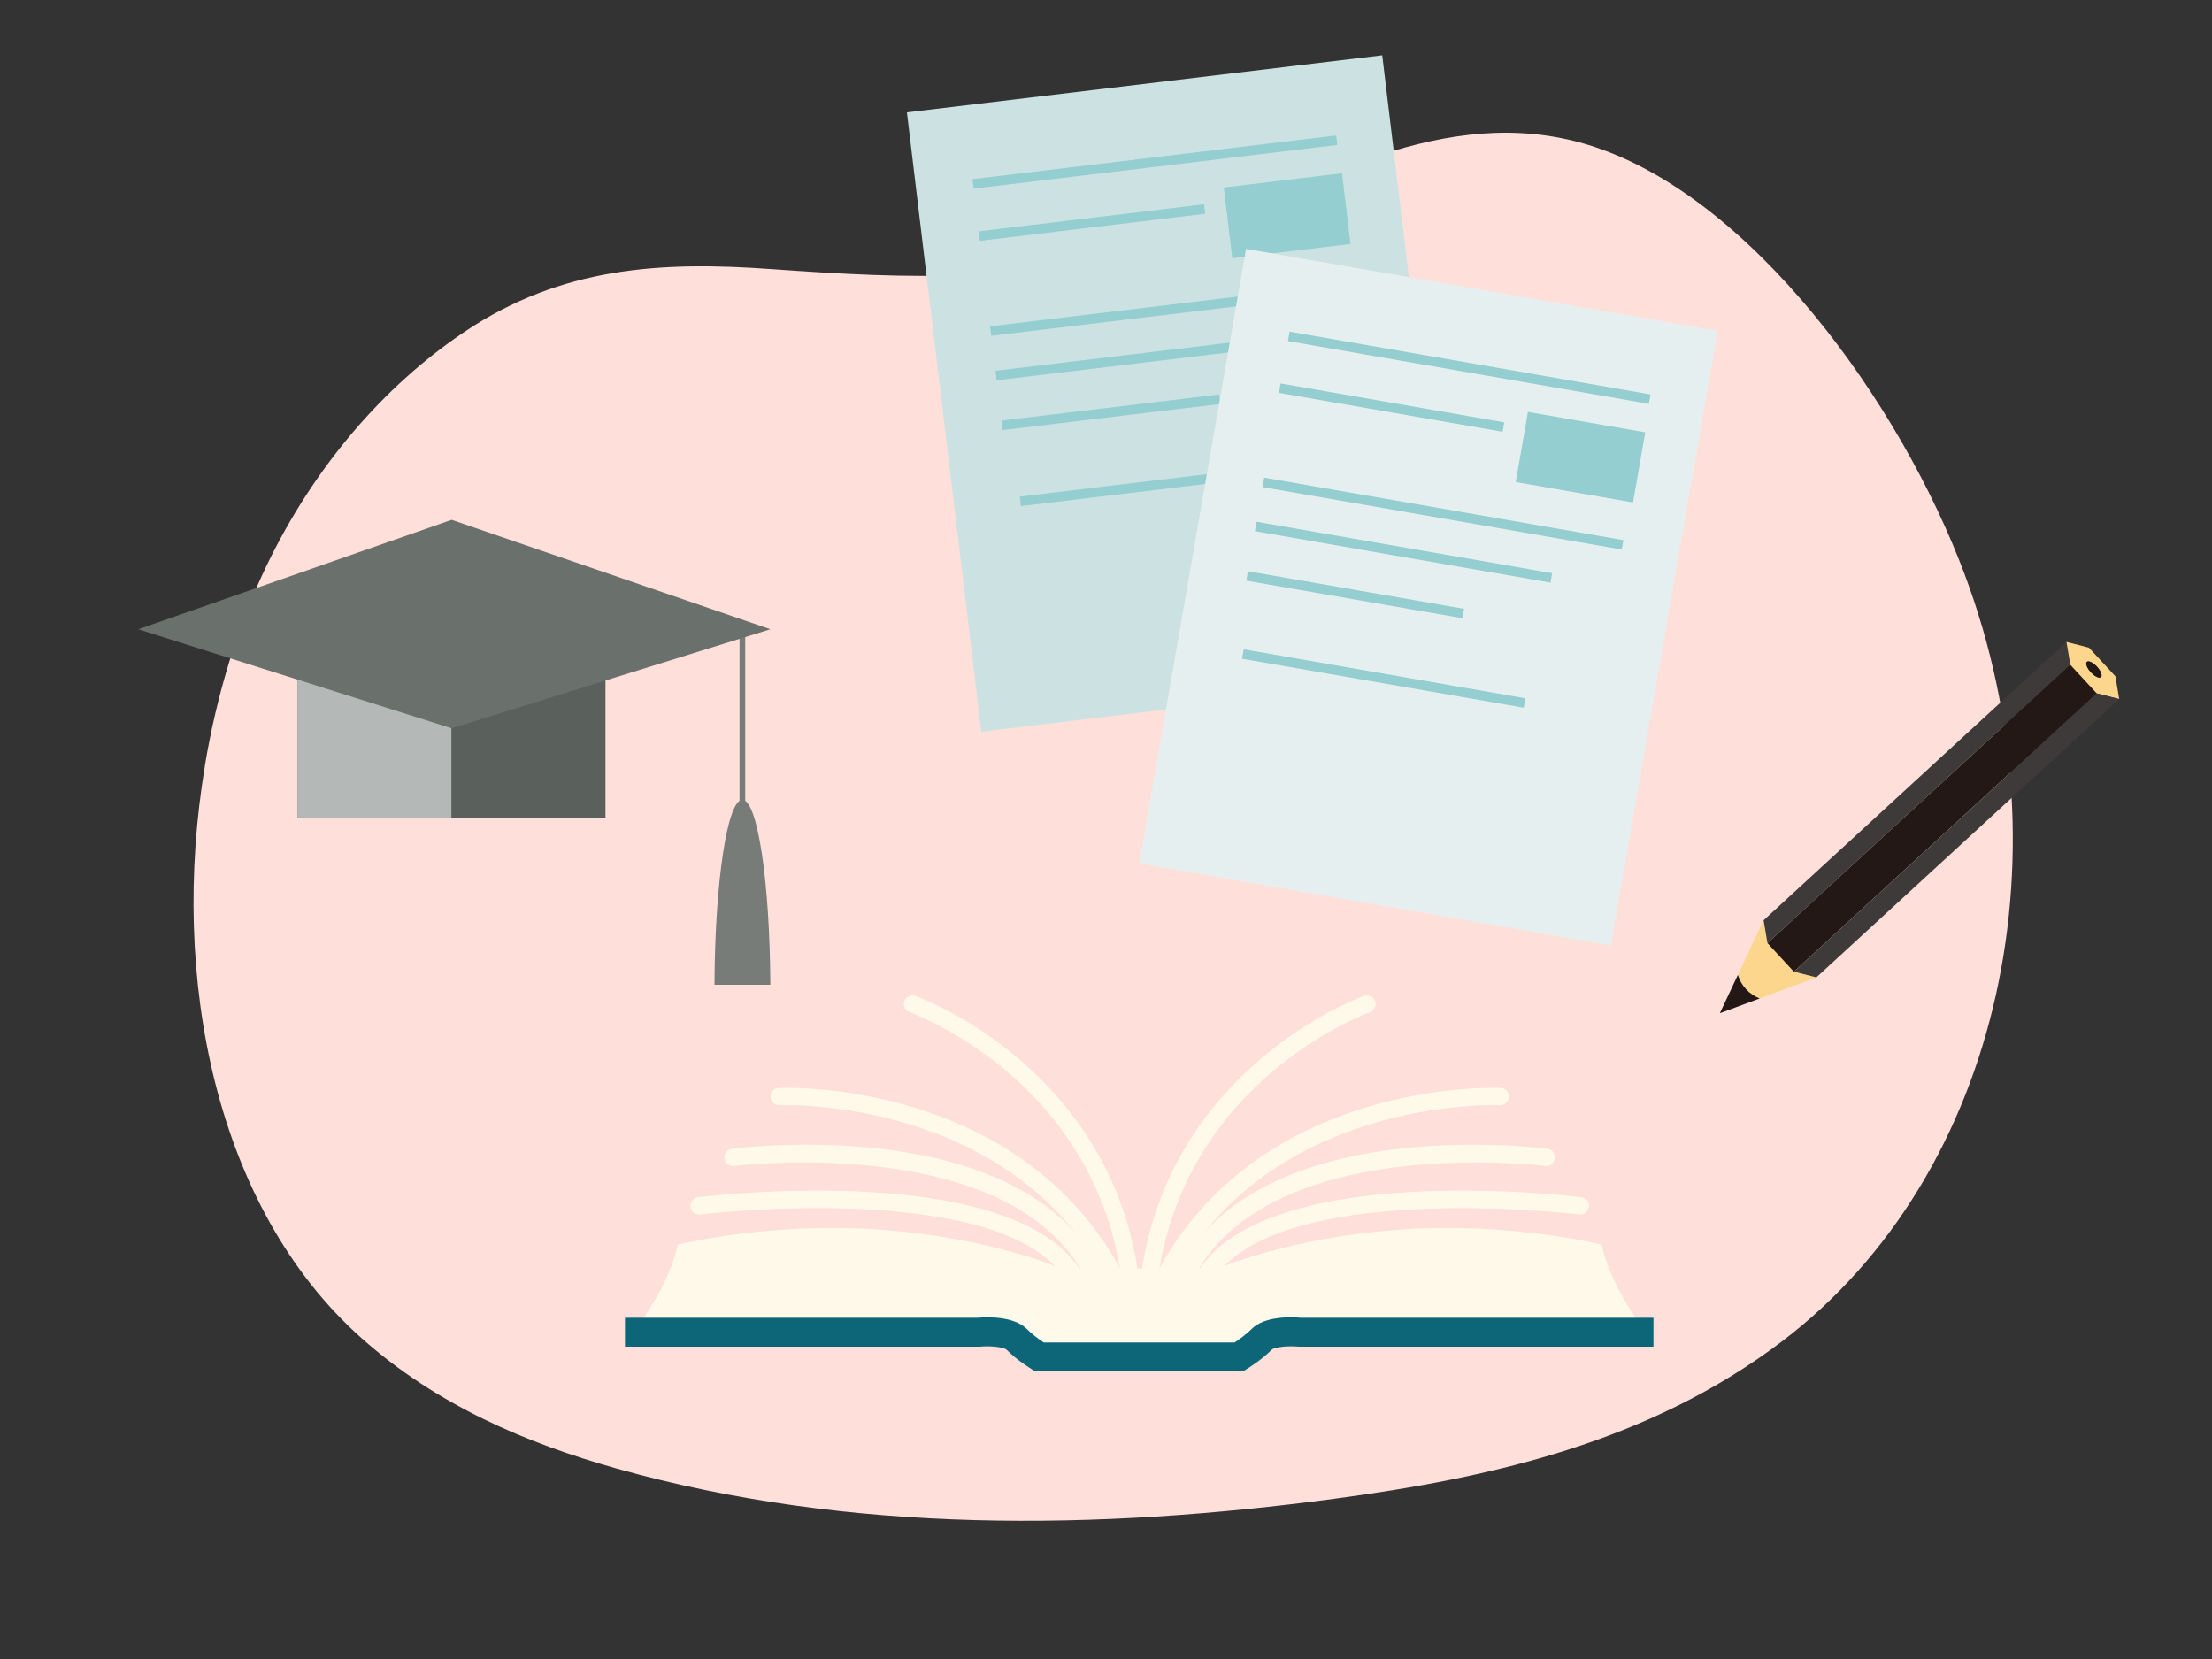 <svg width="400" height="300" viewBox="0 0 400 300" fill="none" xmlns="http://www.w3.org/2000/svg">
<rect x="0" y="0" width="400" height="300" fill="#333333" stroke="none"/>
<path d="M37.043 138.475C39.21 125.516 42.994 113.124 48.201 102.301C56.74 84.538 69.322 69.848 84.006 59.996C101.601 48.186 119.713 47.248 139.394 48.655C164.493 50.435 187.118 51.502 211.505 43.009C235.455 34.677 258.856 19.195 284.488 25.456C313.856 32.607 341.623 69.444 354.27 101.266C374.792 152.889 362.162 212.278 322.217 242.579C298.17 260.828 269.513 267.235 241.439 271.004C198.583 276.747 153.739 277.427 111.482 265.552C95.132 260.958 78.928 254.066 65.344 241.949C38.903 218.377 30.655 176.687 37.059 138.475H37.043Z" fill="#FFDFDA"/>
<g clip-path="url(#clip0_2526_4892)">
<path d="M109.49 108.78H53.84V147.97H109.49V108.78Z" fill="#5A615D"/>
<path d="M134.76 113.7H133.73V148.97H134.76V113.7Z" fill="#777C79"/>
<path d="M139.3 178.08C139.22 159.53 136.99 144.64 134.25 144.64C131.51 144.64 129.27 159.53 129.2 178.08H139.3Z" fill="#777C79"/>
<g style="mix-blend-mode:multiply">
<path d="M81.62 108.78H53.84V147.97H81.62V108.78Z" fill="#B4B8B6"/>
</g>
<path d="M139.31 113.79L81.67 131.7L25 113.79L81.67 94L139.31 113.79Z" fill="#6A706C"/>
</g>
<g clip-path="url(#clip1_2526_4892)">
<path d="M204.521 233.977C203.739 233.977 203.061 233.389 202.97 232.591C198.668 195.291 164.828 183.176 164.489 183.058C163.668 182.784 163.238 181.882 163.525 181.072C163.812 180.248 164.698 179.817 165.519 180.092C165.884 180.222 201.562 192.991 206.085 232.225C206.189 233.088 205.564 233.872 204.703 233.964C204.651 233.964 204.586 233.964 204.521 233.964V233.977Z" fill="#FFF9EA"/>
<path d="M115.229 239.949C115.229 239.949 120.965 232.591 122.568 225.076C122.568 225.076 139.005 220.92 159.093 222.358C179.193 223.795 191.954 229.402 191.954 229.402H206.124V244.275" fill="#FFF9EA"/>
<path d="M201.992 233.232C201.431 233.232 200.87 232.918 200.597 232.382C183.012 198.14 141.417 199.852 141 199.865C140.113 199.892 139.396 199.238 139.357 198.376C139.318 197.513 139.97 196.768 140.843 196.729C141.286 196.703 184.876 194.873 203.386 230.944C203.79 231.716 203.478 232.67 202.708 233.062C202.487 233.179 202.239 233.232 201.992 233.232Z" fill="#FFF9EA"/>
<path d="M198.342 233.232C197.755 233.232 197.181 232.892 196.921 232.317C184.237 204.531 133.27 210.791 132.761 210.844C131.914 210.948 131.119 210.347 131.002 209.498C130.897 208.635 131.497 207.851 132.357 207.733C134.547 207.446 186.115 201.133 199.749 231.01C200.114 231.794 199.762 232.735 198.98 233.088C198.772 233.192 198.55 233.232 198.329 233.232H198.342Z" fill="#FFF9EA"/>
<path d="M194.809 233.362C194.249 233.362 193.701 233.062 193.415 232.513C183.208 212.896 127.183 219.535 126.622 219.613C125.762 219.705 124.98 219.104 124.875 218.241C124.771 217.378 125.384 216.594 126.244 216.49C128.629 216.202 184.994 209.537 196.204 231.062C196.608 231.833 196.309 232.774 195.539 233.179C195.305 233.297 195.057 233.362 194.822 233.362H194.809Z" fill="#FFF9EA"/>
<path d="M207.662 233.977C207.662 233.977 207.545 233.977 207.479 233.977C206.619 233.872 206.019 233.101 206.111 232.238C210.647 192.991 246.324 180.209 246.676 180.092C247.498 179.817 248.384 180.248 248.658 181.072C248.945 181.895 248.514 182.784 247.693 183.058C247.354 183.176 213.515 195.357 209.213 232.591C209.122 233.389 208.444 233.977 207.662 233.977Z" fill="#FFF9EA"/>
<path d="M296.966 239.949C296.966 239.949 291.218 232.591 289.627 225.076C289.627 225.076 273.19 220.92 253.09 222.358C232.989 223.795 220.228 229.402 220.228 229.402H206.045V244.275" fill="#FFF9EA"/>
<path d="M210.204 233.232C209.969 233.232 209.721 233.179 209.487 233.062C208.718 232.657 208.418 231.716 208.822 230.945C227.345 194.873 270.922 196.716 271.365 196.729C272.226 196.781 272.89 197.513 272.851 198.376C272.799 199.238 272.108 199.892 271.196 199.866C270.779 199.852 229.183 198.127 211.599 232.382C211.312 232.918 210.764 233.232 210.204 233.232Z" fill="#FFF9EA"/>
<path d="M213.854 233.232C213.632 233.232 213.423 233.192 213.202 233.088C212.407 232.735 212.068 231.794 212.433 231.01C226.068 201.12 277.635 207.459 279.825 207.733C280.672 207.851 281.285 208.635 281.168 209.498C281.063 210.347 280.268 210.961 279.421 210.844C278.899 210.778 227.958 204.531 215.274 232.317C215.001 232.892 214.44 233.232 213.841 233.232H213.854Z" fill="#FFF9EA"/>
<path d="M217.386 233.362C217.139 233.362 216.891 233.31 216.656 233.179C215.9 232.774 215.601 231.833 215.992 231.062C227.189 209.537 283.566 216.202 285.952 216.49C286.812 216.594 287.425 217.378 287.32 218.241C287.216 219.104 286.447 219.705 285.574 219.613C285.013 219.535 228.988 212.909 218.768 232.513C218.481 233.049 217.947 233.362 217.386 233.362Z" fill="#FFF9EA"/>
<path d="M224.751 248H187.249L186.636 247.634C186.519 247.569 183.938 246.014 181.983 244.04C181.474 243.609 179.102 243.334 177.225 243.517H176.977H113.013V238.29H176.86C178.489 238.159 183.312 237.963 185.685 240.328C186.649 241.295 187.927 242.223 188.735 242.759H223.265C224.008 242.263 225.312 241.348 226.329 240.328C228.688 237.95 233.524 238.146 235.153 238.29H299V243.517H234.788C232.898 243.334 230.526 243.596 230.005 244.04C228.049 246 225.468 247.556 225.364 247.621L224.751 247.987V248Z" fill="#0D6677"/>
</g>
<g clip-path="url(#clip2_2526_4892)">
<path d="M318.915 166.411L314.261 176.297C314.561 177.249 315.046 178.123 315.741 178.877C316.437 179.626 317.276 180.189 318.201 180.555L328.444 176.753L328.427 176.728L324.389 175.704L319.615 170.54L318.917 166.405L318.915 166.411Z" fill="#FCD68C"/>
<path d="M373.673 116.082L318.915 166.411L319.613 170.546L321.297 168.998L374.379 120.213L373.673 116.082Z" fill="#3E3A39"/>
<path d="M314.262 176.297L311 183.227L318.201 180.555C317.278 180.183 316.438 179.626 315.741 178.877C315.046 178.123 314.562 177.249 314.262 176.297Z" fill="#231815"/>
<path d="M374.379 120.213L321.297 168.998L319.613 170.546L324.381 175.708L326.061 174.172L379.144 125.38L374.379 120.213Z" fill="#231815"/>
<path d="M382.519 122.281L377.746 117.117L373.679 116.084L374.379 120.213L379.151 125.382L383.224 126.417L382.525 122.283L382.519 122.281ZM378.094 121.571C377.552 120.986 377.243 120.352 377.26 119.967C377.266 119.847 377.301 119.755 377.373 119.688C377.677 119.412 378.493 119.801 379.2 120.56C379.899 121.322 380.22 122.164 379.921 122.442C379.849 122.509 379.751 122.536 379.63 122.531C379.235 122.522 378.637 122.156 378.094 121.571Z" fill="#FCD68C"/>
<path d="M379.145 125.38L326.061 174.172L324.381 175.708L328.419 176.732L328.454 176.743L383.219 126.41L379.145 125.38Z" fill="#3E3A39"/>
<path d="M379.2 120.56C378.493 119.801 377.679 119.407 377.373 119.688C377.301 119.755 377.266 119.847 377.26 119.967C377.243 120.352 377.552 120.986 378.094 121.571C378.637 122.156 379.237 122.517 379.63 122.531C379.75 122.536 379.849 122.509 379.921 122.442C380.225 122.166 379.904 121.324 379.2 120.56Z" fill="#231815"/>
</g>
<path d="M249.952 10L164 20.322L177.45 132.317L263.401 121.995L249.952 10Z" fill="#CCE2E2"/>
<path d="M241.625 24.497L175.845 32.396L176.051 34.116L241.831 26.216L241.625 24.497Z" fill="#95CED0"/>
<path d="M217.738 36.94L176.978 41.834L177.185 43.554L217.944 38.659L217.738 36.94Z" fill="#95CED0"/>
<path d="M244.498 51.144L179.041 59.005L179.247 60.725L244.705 52.864L244.498 51.144Z" fill="#95CED0"/>
<path d="M233.873 60.574L180.006 67.043L180.212 68.763L234.08 62.294L233.873 60.574Z" fill="#95CED0"/>
<path d="M220.478 71.325L181.088 76.055L181.294 77.775L220.684 73.045L220.478 71.325Z" fill="#95CED0"/>
<path d="M235.744 83.637L184.415 89.801L184.621 91.521L235.95 85.357L235.744 83.637Z" fill="#95CED0"/>
<path d="M242.677 31.334L221.297 33.902L222.832 46.687L244.213 44.119L242.677 31.334Z" fill="#95CED0"/>
<path d="M310.617 59.834L225.328 45L206 156.131L291.289 170.965L310.617 59.834Z" fill="#E6EFEF"/>
<path d="M298.473 71.323L233.2 59.97L232.903 61.677L298.176 73.029L298.473 71.323Z" fill="#95CED0"/>
<path d="M272.017 76.37L231.571 69.336L231.274 71.042L271.72 78.077L272.017 76.37Z" fill="#95CED0"/>
<path d="M293.561 97.671L228.608 86.374L228.311 88.081L293.264 99.377L293.561 97.671Z" fill="#95CED0"/>
<path d="M280.673 103.647L227.221 94.351L226.924 96.057L280.376 105.354L280.673 103.647Z" fill="#95CED0"/>
<path d="M264.751 110.091L225.665 103.293L225.368 104.999L264.455 111.797L264.751 110.091Z" fill="#95CED0"/>
<path d="M275.831 126.273L224.898 117.415L224.601 119.121L275.535 127.98L275.831 126.273Z" fill="#95CED0"/>
<path d="M297.514 78.174L276.299 74.485L274.092 87.171L295.308 90.861L297.514 78.174Z" fill="#95CED0"/>
<defs>
<clipPath id="clip0_2526_4892">
<rect width="114.31" height="84.08" fill="white" transform="translate(25 94)"/>
</clipPath>
<clipPath id="clip1_2526_4892">
<rect width="186" height="68" fill="white" transform="translate(113 180)"/>
</clipPath>
<clipPath id="clip2_2526_4892">
<rect width="52" height="83" fill="white" transform="translate(335.741 104) rotate(17.343)"/>
</clipPath>
</defs>
</svg>
